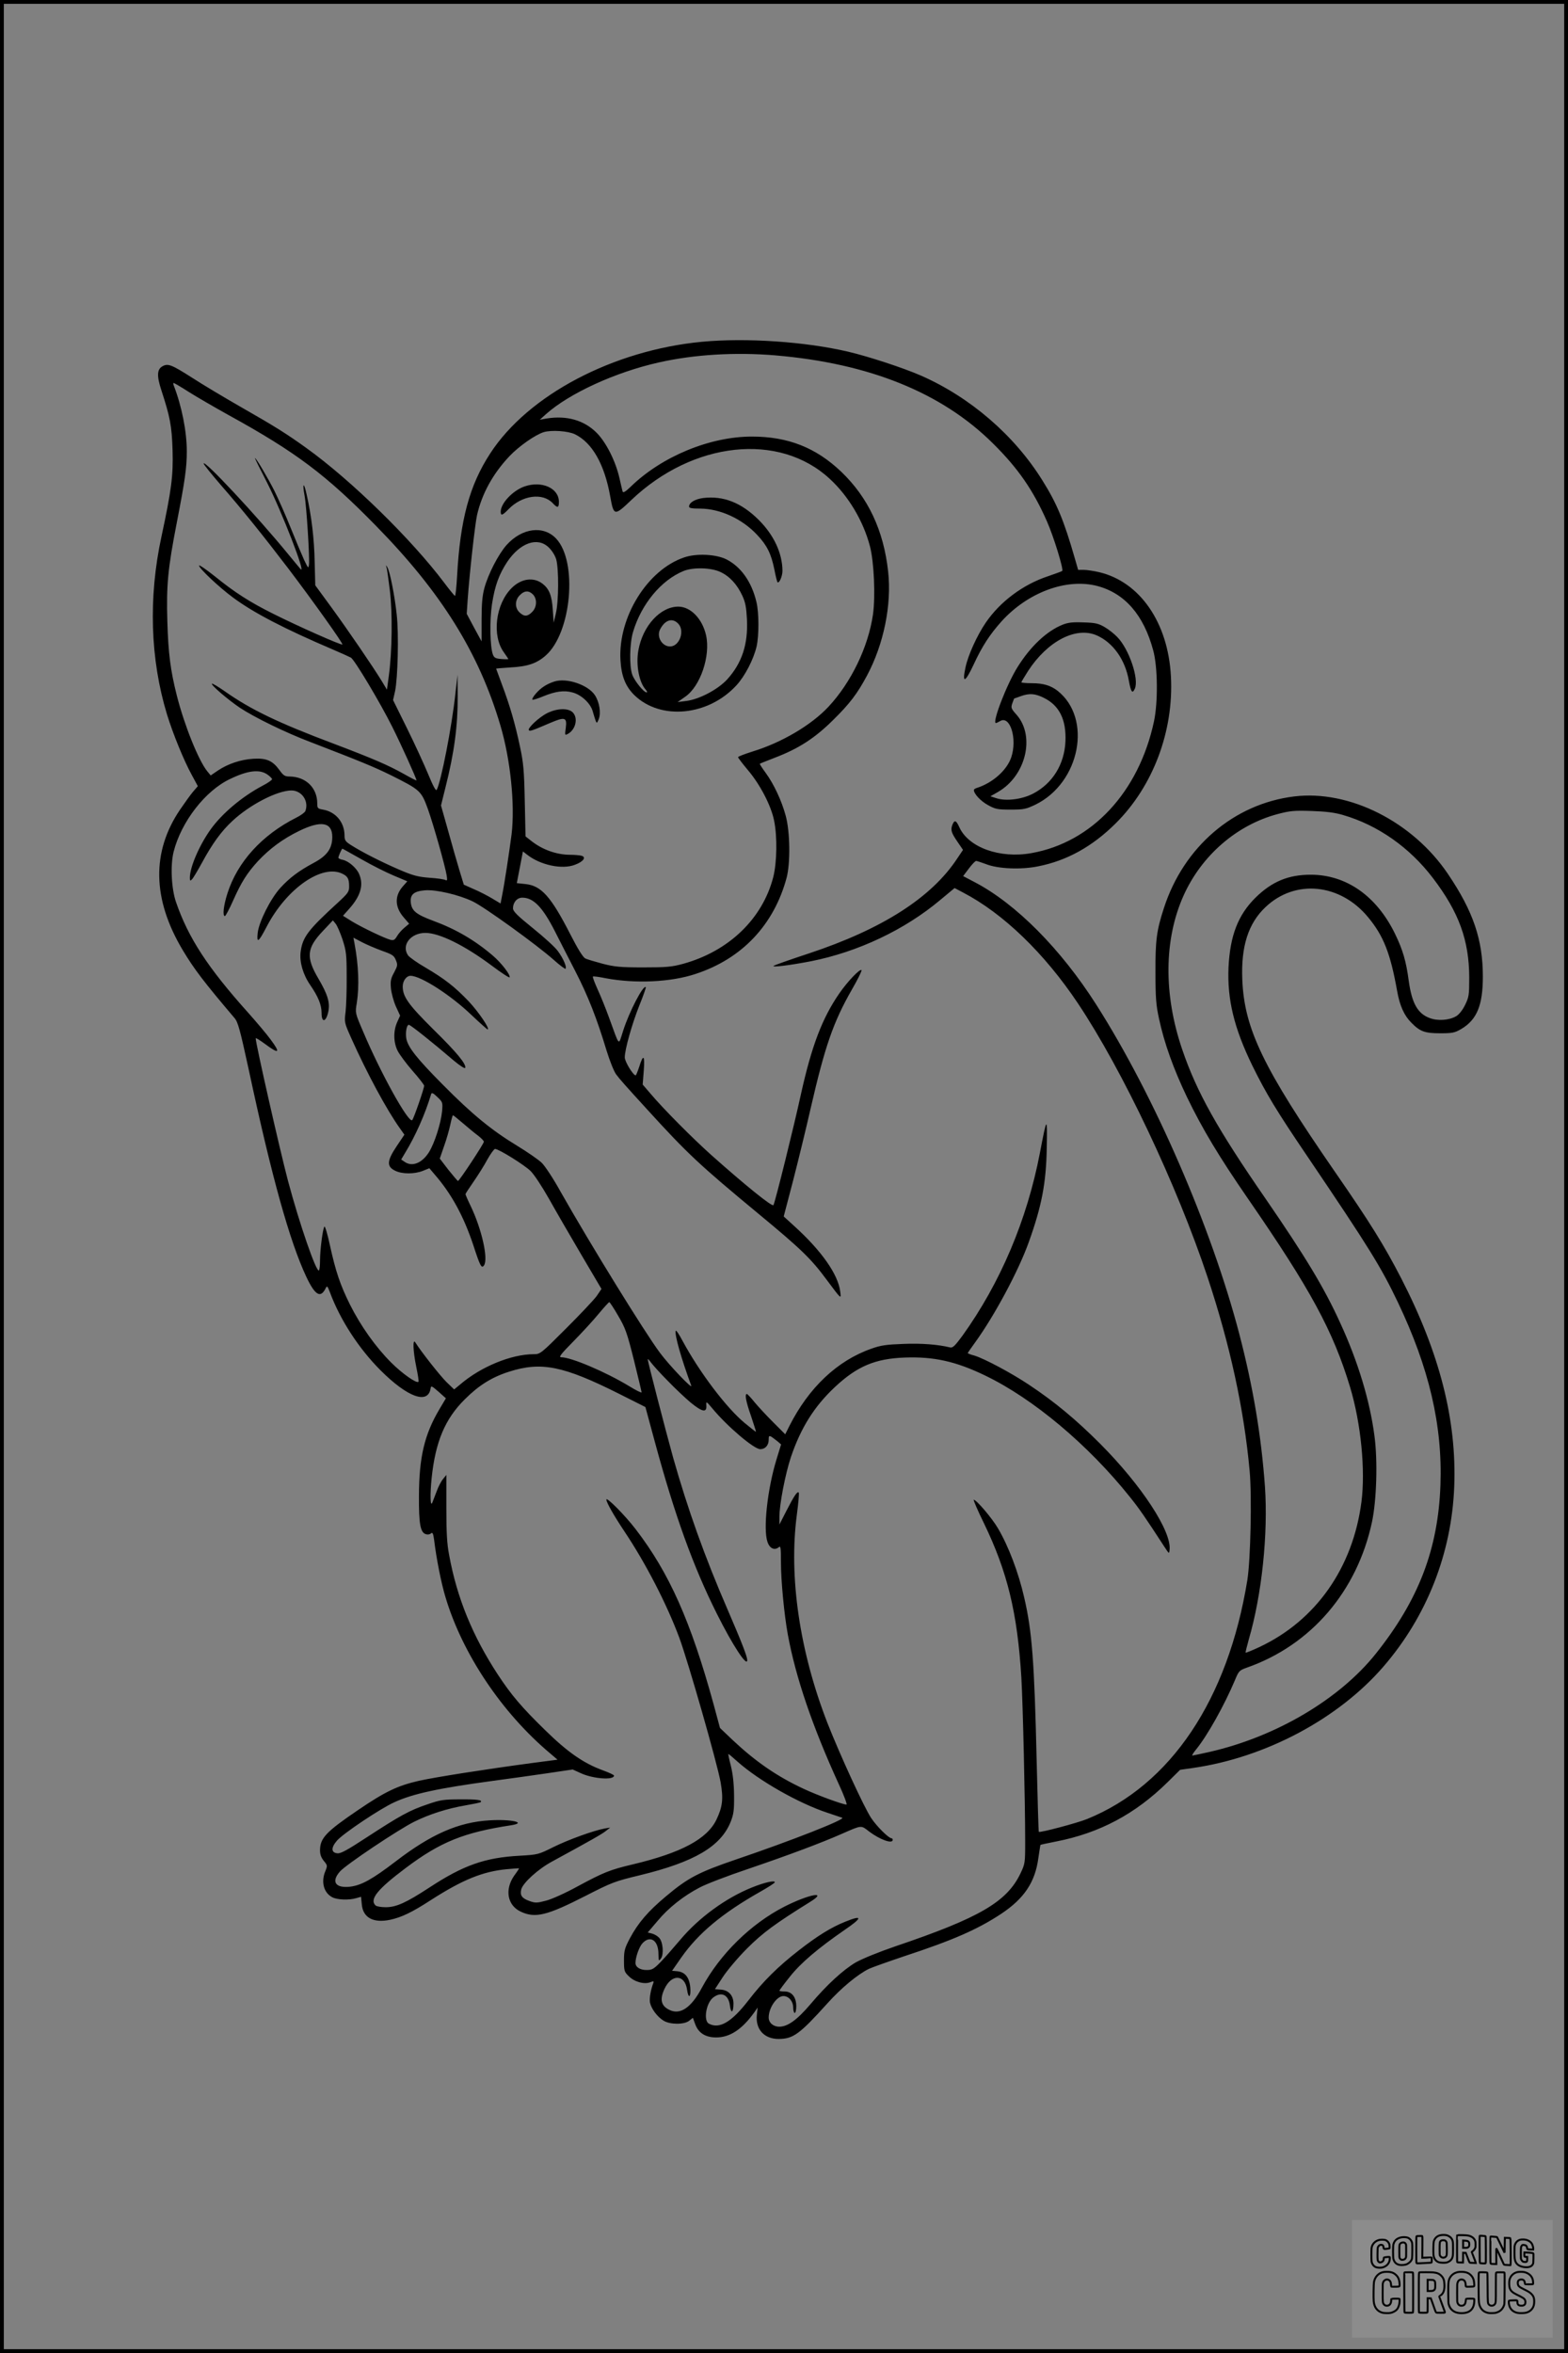 <?xml version="1.0" encoding="UTF-8"?>
<svg xmlns="http://www.w3.org/2000/svg" version="1.0" width="1024pt" height="1536pt" viewBox="0 0 1024 1536" preserveAspectRatio="xMidYMid meet">
  <rect x="0" y="0" width="1024" height="1536" fill="#808080" stroke="none"/>
  <g transform="translate(0.00 0.00) scale(1)">
    <g transform="translate(0,1536) scale(0.1,-0.1)" fill="#000000" stroke="none">
      <path d="M4585 13129 c-580 -55 -1135 -347 -1383 -728 -136 -208 -197 -434 -217 -803 -4 -71 -10 -128 -14 -128 -3 1 -35 39 -70 86 -213 283 -608 670 -901 880 -125 90 -202 139 -425 266 -110 63 -254 149 -320 192 -135 86 -158 95 -194 75 -36 -20 -38 -63 -7 -157 57 -175 68 -232 73 -392 5 -165 -8 -262 -72 -560 -87 -401 -74 -804 36 -1165 40 -129 110 -300 161 -393 l40 -74 -31 -36 c-17 -20 -55 -73 -85 -117 -187 -276 -181 -584 16 -915 76 -127 138 -208 339 -445 23 -26 36 -74 94 -340 149 -697 267 -1119 375 -1349 57 -121 93 -143 126 -77 10 20 12 18 29 -26 67 -180 189 -367 330 -508 176 -176 310 -225 327 -119 3 20 7 18 52 -21 l48 -43 -41 -69 c-99 -166 -134 -314 -135 -568 -1 -183 9 -239 45 -250 11 -4 26 -2 33 5 11 9 15 1 21 -42 15 -123 46 -280 74 -373 110 -370 369 -757 684 -1021 l48 -41 -168 -22 c-298 -40 -625 -91 -738 -116 -139 -32 -219 -70 -397 -191 -209 -142 -248 -183 -248 -263 0 -28 8 -48 25 -69 24 -29 24 -31 10 -66 -30 -70 -11 -142 45 -171 32 -17 109 -20 156 -6 l32 9 5 -51 c8 -86 76 -122 185 -99 74 16 142 48 268 130 206 132 337 185 492 200 45 4 82 7 82 5 0 -1 -14 -23 -32 -47 -64 -92 -44 -196 45 -236 94 -43 170 -24 421 104 172 88 190 95 356 135 354 86 527 187 592 349 19 49 23 74 22 172 -1 79 -8 140 -21 193 -11 42 -18 77 -16 77 3 0 30 -23 61 -51 139 -123 396 -270 587 -333 44 -15 87 -29 95 -32 26 -9 -332 -150 -695 -273 -243 -83 -312 -119 -456 -240 -117 -98 -181 -172 -236 -275 -33 -63 -38 -79 -38 -143 0 -68 2 -75 31 -103 36 -37 100 -55 140 -40 22 9 25 8 21 -4 -18 -47 -27 -102 -22 -129 9 -41 48 -93 89 -118 43 -26 135 -26 167 0 l24 19 15 -41 c21 -58 67 -87 137 -87 90 0 169 52 250 165 l21 30 -5 -46 c-11 -95 47 -159 142 -159 95 1 135 29 319 233 89 99 196 188 271 225 22 10 126 47 230 82 319 105 477 174 632 276 151 100 223 207 244 364 7 47 13 86 14 87 0 1 46 11 102 22 283 55 517 179 729 388 l81 80 84 12 c473 68 948 320 1243 661 284 328 446 740 463 1175 17 435 -95 872 -346 1360 -111 215 -202 362 -436 700 -465 673 -589 929 -602 1250 -9 217 39 368 152 474 194 184 488 154 670 -67 100 -121 145 -234 189 -480 17 -97 46 -161 93 -208 57 -58 88 -69 188 -69 81 0 95 3 138 28 102 60 141 155 141 342 0 241 -63 426 -228 670 -230 341 -644 550 -1004 506 -394 -48 -722 -329 -851 -729 -48 -147 -56 -211 -55 -422 0 -163 4 -212 23 -299 34 -160 95 -329 182 -511 102 -211 211 -392 400 -666 408 -591 555 -862 666 -1229 71 -236 101 -542 74 -750 -56 -430 -298 -774 -667 -947 -47 -22 -87 -38 -89 -36 -2 2 8 41 21 88 85 292 126 687 105 995 -24 333 -77 649 -167 995 -182 697 -555 1557 -936 2154 -231 362 -522 655 -790 796 l-78 41 37 49 c21 28 42 50 48 50 5 0 35 -10 65 -21 78 -31 230 -37 341 -14 187 37 353 129 505 280 244 242 380 602 361 959 -18 351 -202 618 -469 681 -35 8 -80 15 -100 15 l-37 0 -21 73 c-72 250 -117 359 -213 512 -183 294 -471 542 -792 683 -117 51 -343 125 -475 156 -281 66 -668 92 -955 65z m480 -89 c611 -52 1086 -243 1420 -575 164 -162 263 -306 352 -508 44 -99 110 -314 100 -324 -3 -3 -45 -18 -94 -35 -163 -54 -312 -166 -405 -302 -57 -83 -117 -215 -133 -294 -23 -107 -2 -99 54 21 55 119 105 195 180 279 172 191 425 285 626 233 180 -47 304 -189 366 -420 30 -108 32 -340 5 -465 -99 -461 -405 -789 -800 -859 -207 -37 -411 37 -471 169 -21 47 -32 50 -46 14 -12 -33 -6 -51 36 -112 l34 -50 -37 -55 c-168 -256 -490 -462 -970 -621 -122 -40 -226 -77 -230 -81 -11 -11 108 4 243 30 309 61 614 206 844 399 l95 79 55 -29 c263 -137 532 -397 750 -723 291 -435 647 -1187 847 -1788 147 -443 238 -860 275 -1266 15 -166 6 -576 -15 -711 -127 -781 -500 -1338 -1046 -1560 -63 -26 -309 -91 -316 -84 -2 3 -8 211 -14 464 -15 647 -30 844 -81 1064 -38 167 -104 339 -172 454 -40 68 -141 186 -158 186 -4 0 25 -69 66 -152 154 -318 219 -585 245 -1008 10 -166 25 -816 25 -1075 0 -136 -1 -142 -31 -205 -89 -185 -266 -289 -816 -475 -111 -38 -216 -81 -259 -105 -83 -49 -190 -147 -297 -274 -87 -102 -148 -146 -203 -146 -39 0 -69 26 -69 60 0 64 53 140 96 140 35 0 64 -34 64 -75 0 -19 5 -35 10 -35 6 0 10 20 10 44 0 59 -29 96 -76 96 -19 0 -34 2 -34 5 0 3 30 44 68 91 71 90 183 185 361 308 115 78 115 98 0 51 -90 -36 -179 -91 -300 -185 -138 -107 -235 -203 -332 -329 -110 -142 -189 -188 -258 -151 -36 20 -18 134 28 170 54 42 102 19 110 -54 7 -54 23 -44 23 15 0 52 -31 87 -81 91 l-40 3 52 80 c29 44 99 127 158 186 102 102 182 161 412 304 120 74 -9 50 -170 -32 -218 -112 -419 -309 -537 -528 -71 -134 -145 -182 -217 -143 -50 26 -59 67 -28 134 46 100 134 97 148 -5 9 -62 26 -50 21 14 -6 67 -34 102 -85 107 l-34 3 59 85 c112 160 268 290 515 430 53 30 97 58 97 63 0 14 -67 -1 -149 -34 -170 -68 -347 -197 -468 -341 -43 -51 -101 -117 -129 -146 -45 -46 -56 -52 -92 -52 -42 0 -72 19 -72 46 0 37 24 106 46 129 50 54 104 19 104 -70 1 -47 2 -49 16 -30 20 26 14 108 -11 135 -10 11 -31 24 -47 28 l-28 7 63 74 c72 87 171 165 277 220 41 22 182 76 313 120 273 93 481 171 617 231 130 57 122 56 176 14 72 -54 154 -83 154 -54 0 6 -4 10 -8 10 -18 0 -95 76 -132 131 -45 66 -205 414 -287 623 -181 466 -253 952 -199 1359 10 76 16 141 12 144 -9 10 -31 -23 -81 -121 l-45 -88 0 50 c0 82 38 278 75 390 65 192 153 332 289 459 145 135 262 184 455 191 190 7 334 -25 526 -118 313 -151 671 -451 943 -791 61 -76 96 -126 228 -329 29 -44 29 -45 32 -17 14 120 -183 421 -453 692 -159 159 -296 273 -466 386 -114 76 -290 170 -356 190 -24 6 -43 14 -43 16 0 2 22 34 49 71 126 174 282 465 349 652 85 237 114 385 118 620 4 207 1 204 -45 -37 -84 -437 -258 -848 -506 -1193 -48 -65 -63 -80 -80 -76 -77 19 -186 28 -305 23 -111 -4 -148 -9 -209 -31 -223 -78 -409 -254 -536 -505 l-27 -54 -78 78 c-43 43 -98 102 -122 131 -23 29 -46 53 -50 54 -16 1 -7 -48 27 -145 18 -55 33 -100 32 -102 -1 -1 -34 25 -73 57 -121 100 -295 331 -405 534 -23 44 -44 75 -46 69 -9 -25 36 -181 101 -358 12 -30 -142 130 -205 215 -99 133 -450 701 -649 1052 -45 82 -100 165 -121 186 -21 21 -94 71 -161 112 -168 102 -294 205 -484 397 -174 175 -231 248 -241 305 -6 42 3 88 17 88 11 0 161 -120 294 -234 41 -34 72 -54 74 -47 8 24 -54 100 -208 251 -162 161 -200 213 -200 280 0 37 24 70 51 70 67 0 264 -127 399 -257 54 -51 101 -93 104 -93 19 0 -58 114 -124 184 -91 95 -155 145 -282 220 -54 31 -104 67 -113 79 -46 66 16 147 113 147 91 0 255 -81 431 -212 64 -48 117 -83 119 -78 6 17 -55 95 -110 142 -117 100 -240 172 -389 227 -110 41 -139 64 -146 116 -7 54 18 77 92 83 72 6 221 -29 311 -72 78 -37 421 -285 530 -382 39 -35 74 -61 77 -58 10 10 -15 68 -49 114 -17 25 -91 92 -163 150 -104 84 -130 110 -131 130 0 39 26 70 61 70 72 0 132 -61 212 -218 30 -59 90 -177 134 -262 83 -161 141 -309 204 -518 21 -68 49 -138 63 -156 22 -30 62 -75 200 -226 267 -293 341 -362 731 -685 277 -229 342 -292 444 -430 97 -130 95 -128 88 -76 -14 112 -122 266 -301 428 l-68 62 61 233 c33 128 85 341 115 473 93 404 147 561 268 773 39 67 68 126 64 129 -10 11 -92 -75 -145 -152 -112 -162 -181 -344 -251 -660 -45 -207 -168 -703 -179 -722 -7 -14 -187 132 -406 327 -124 111 -314 302 -399 403 l-49 57 7 91 c8 102 -3 111 -30 24 -10 -30 -20 -55 -23 -55 -17 1 -71 90 -71 117 0 52 47 218 95 339 26 64 45 118 42 120 -16 16 -108 -160 -148 -286 -32 -98 -20 -109 -91 85 -22 61 -56 145 -76 188 -19 42 -33 79 -30 82 2 3 40 -2 84 -11 191 -36 424 -26 586 28 303 99 512 320 595 628 25 96 23 298 -6 405 -27 99 -77 206 -131 280 -23 31 -40 58 -38 59 1 2 46 19 99 40 154 59 259 126 380 246 108 106 158 172 221 290 109 204 162 462 138 678 -29 269 -131 485 -307 653 -165 157 -347 229 -583 229 -274 0 -589 -130 -792 -328 -33 -32 -49 -41 -52 -31 -2 8 -12 48 -21 89 -25 110 -87 233 -149 295 -82 82 -195 114 -326 93 l-45 -8 40 36 c152 136 455 275 738 338 231 52 497 68 762 46z m-3828 -241 c54 -34 167 -99 253 -147 444 -244 641 -393 965 -724 427 -435 673 -830 813 -1304 66 -222 96 -517 73 -710 -15 -116 -47 -327 -62 -400 l-10 -52 -55 33 c-30 18 -84 46 -120 61 l-65 29 -29 95 c-16 52 -49 169 -74 259 l-46 163 29 117 c58 228 81 406 80 595 l-1 141 -14 -123 c-23 -216 -94 -577 -122 -628 -5 -10 -24 25 -56 103 -27 65 -89 200 -139 301 l-90 182 13 58 c18 85 25 372 11 498 -13 124 -45 287 -62 312 -9 15 -10 15 -5 -2 4 -10 13 -77 22 -150 18 -146 15 -403 -7 -560 l-12 -88 -35 58 c-57 93 -216 326 -329 481 l-104 142 -4 153 c-3 152 -20 295 -52 438 -18 85 -30 81 -14 -5 13 -68 34 -408 29 -450 -4 -28 -5 -26 -32 30 -15 33 -55 128 -88 210 -33 83 -81 190 -105 239 -43 85 -120 216 -128 216 -2 0 34 -73 80 -162 95 -187 257 -604 218 -563 -5 6 -43 51 -83 100 -203 248 -550 619 -550 589 0 -6 51 -69 113 -141 138 -158 272 -324 439 -543 161 -212 360 -491 354 -497 -6 -7 -296 122 -451 200 -153 76 -254 141 -382 245 -57 45 -103 77 -103 70 0 -18 130 -141 221 -208 134 -100 339 -206 653 -340 54 -23 107 -47 118 -53 25 -16 190 -292 270 -452 59 -118 158 -337 158 -349 0 -3 -37 16 -81 41 -105 59 -206 102 -459 198 -362 136 -543 223 -713 343 -43 30 -80 52 -83 49 -8 -8 105 -105 184 -158 94 -62 296 -161 457 -222 335 -129 419 -164 527 -217 192 -96 199 -102 242 -220 38 -107 112 -369 123 -434 5 -31 3 -37 -7 -31 -8 5 -55 12 -104 15 -77 6 -108 14 -201 54 -113 49 -238 112 -312 159 -38 24 -43 32 -43 65 -1 85 -58 153 -141 167 -34 6 -37 9 -37 40 0 102 -74 174 -179 176 -33 0 -42 6 -68 42 -45 62 -85 79 -170 74 -83 -5 -166 -33 -232 -77 l-47 -32 -23 28 c-57 71 -149 300 -198 493 -42 165 -56 279 -62 483 -7 239 3 345 62 648 53 273 65 357 65 464 0 129 -33 295 -85 429 -4 9 -4 17 -1 17 4 0 50 -27 103 -61z m2518 -274 c113 -55 193 -197 230 -405 23 -129 27 -130 137 -25 404 385 967 445 1297 139 122 -112 219 -275 262 -439 27 -101 37 -327 20 -447 -31 -212 -142 -442 -290 -601 -112 -120 -305 -234 -494 -292 -53 -17 -97 -33 -97 -38 0 -4 29 -42 65 -85 78 -92 150 -229 170 -327 22 -104 19 -275 -5 -370 -70 -273 -291 -485 -590 -567 -74 -20 -108 -23 -260 -23 -151 0 -187 4 -265 24 -49 13 -99 28 -112 34 -15 7 -48 59 -99 159 -126 246 -189 316 -292 327 l-57 6 20 103 20 104 27 -21 c86 -68 229 -99 313 -66 55 20 76 50 42 59 -12 3 -44 6 -72 6 -90 0 -183 33 -256 91 l-37 29 -5 232 c-4 200 -9 250 -31 353 -32 152 -67 271 -117 404 -21 58 -39 105 -39 106 0 1 42 5 93 8 113 6 172 26 231 78 168 148 210 612 68 763 -83 88 -223 70 -324 -42 -53 -60 -120 -189 -145 -282 -13 -48 -18 -103 -18 -206 l0 -141 -49 90 -48 90 6 91 c13 182 48 492 61 552 32 141 104 272 213 387 62 65 168 139 223 156 51 15 158 8 204 -14z m-172 -738 c20 -19 41 -51 49 -77 18 -61 17 -277 -2 -355 l-14 -60 -6 85 c-6 92 -23 135 -66 169 -59 46 -140 35 -203 -28 -105 -105 -130 -311 -50 -420 16 -23 29 -42 29 -43 0 -2 -21 -2 -46 0 -37 3 -47 8 -55 29 -19 50 -22 224 -6 329 19 122 46 195 100 277 84 124 197 164 270 94z m-103 -307 c29 -29 27 -84 -5 -115 -30 -31 -52 -31 -82 -3 -32 30 -31 81 2 113 29 30 58 32 85 5z m-1731 -1178 c14 -10 26 -22 28 -28 1 -5 -27 -25 -64 -44 -132 -70 -263 -180 -338 -285 -74 -104 -135 -246 -135 -314 0 -22 2 -23 14 -11 8 8 37 57 65 108 67 124 127 207 200 274 114 106 291 197 384 198 68 0 116 -70 91 -135 -4 -9 -30 -28 -58 -42 -225 -113 -386 -290 -451 -496 -25 -78 -33 -147 -16 -147 4 0 28 44 52 98 55 124 92 182 163 260 78 83 163 146 270 198 143 70 216 57 216 -39 0 -76 -34 -123 -120 -169 -99 -53 -159 -98 -221 -166 -64 -72 -137 -218 -146 -291 -8 -71 5 -63 57 37 131 253 366 416 499 347 33 -17 41 -33 41 -83 0 -33 -8 -44 -71 -102 -199 -182 -234 -228 -246 -327 -7 -65 16 -145 63 -213 52 -76 74 -129 74 -182 0 -72 33 -58 46 18 8 55 -8 105 -65 203 -84 142 -79 201 28 314 l65 69 18 -22 c10 -12 30 -59 45 -103 24 -75 27 -96 27 -242 1 -88 -3 -191 -7 -230 -9 -69 -8 -71 37 -172 102 -228 232 -469 318 -589 l29 -41 -51 -76 c-63 -94 -66 -132 -10 -159 45 -23 127 -23 182 -1 l42 17 34 -40 c110 -126 190 -273 253 -462 45 -138 54 -155 70 -132 29 42 -15 237 -87 387 -19 39 -34 74 -34 78 0 3 24 40 54 83 29 42 70 107 90 145 21 37 43 67 49 67 24 0 191 -104 232 -144 24 -24 74 -100 120 -181 43 -77 138 -241 211 -365 l132 -224 -31 -46 c-18 -25 -108 -120 -200 -212 -165 -165 -169 -168 -211 -168 -147 0 -346 -82 -480 -197 l-40 -33 -49 47 c-42 41 -168 201 -204 259 -19 31 -16 -55 6 -161 10 -49 17 -92 14 -95 -12 -13 -107 54 -178 125 -102 102 -200 240 -270 380 -64 129 -93 216 -131 389 -15 70 -31 123 -35 119 -11 -11 -29 -153 -29 -222 0 -32 -3 -61 -7 -64 -16 -17 -127 302 -203 588 -53 201 -210 892 -210 927 0 5 27 -12 61 -37 93 -69 103 -60 35 31 -24 33 -90 111 -146 174 -263 293 -390 488 -470 720 -31 89 -38 242 -16 330 50 196 207 399 369 475 118 57 195 65 246 27z m7021 -262 c228 -66 436 -212 588 -412 170 -223 236 -406 237 -648 0 -116 -2 -129 -27 -180 -16 -33 -39 -62 -57 -73 -47 -28 -123 -33 -176 -12 -77 29 -115 97 -135 242 -17 129 -39 203 -90 308 -120 246 -318 385 -550 385 -147 0 -254 -45 -361 -150 -114 -113 -166 -248 -176 -455 -9 -209 36 -396 156 -642 88 -179 157 -294 360 -593 405 -599 479 -719 590 -951 204 -428 292 -803 278 -1193 -15 -418 -142 -750 -422 -1101 -237 -297 -651 -542 -1085 -641 -58 -13 -109 -24 -113 -24 -5 0 7 19 26 42 73 90 183 287 251 448 26 63 29 66 79 84 419 147 720 498 817 951 30 142 38 398 16 562 -30 229 -107 484 -223 736 -105 231 -228 434 -488 812 -316 457 -450 697 -544 973 -123 359 -120 719 8 1005 118 263 348 462 615 533 80 21 107 24 221 20 93 -3 151 -10 205 -26z m-6408 -290 c68 -39 162 -86 210 -106 l88 -37 -29 -33 c-55 -62 -53 -135 5 -202 l36 -42 -31 -26 c-17 -14 -39 -39 -48 -55 -15 -25 -22 -29 -43 -24 -38 10 -183 79 -251 120 l-59 37 41 46 c74 83 95 155 65 225 -16 40 -69 86 -107 94 -16 3 -29 9 -29 14 0 10 22 59 26 59 2 0 58 -32 126 -70z m131 -596 c68 -24 80 -31 92 -61 13 -31 12 -37 -11 -81 -22 -39 -25 -56 -21 -103 3 -31 17 -84 32 -118 l28 -61 -19 -42 c-26 -58 -25 -132 3 -188 13 -25 56 -83 97 -130 42 -47 75 -91 76 -97 0 -19 -68 -215 -78 -225 -23 -23 -207 308 -321 579 -52 121 -52 121 -41 185 17 108 12 248 -15 390 l-7 37 53 -28 c30 -16 89 -41 132 -57z m394 -1049 c-8 -79 -49 -208 -86 -267 -45 -71 -110 -97 -159 -62 l-22 15 25 42 c67 109 132 255 171 386 3 10 15 5 40 -20 35 -33 36 -35 31 -94z m137 -78 c34 -29 78 -66 99 -81 20 -16 37 -33 37 -39 0 -13 -161 -257 -169 -256 -3 0 -31 33 -63 73 l-56 73 28 81 c16 44 34 108 41 141 7 34 15 61 17 61 3 0 32 -24 66 -53z m1013 -1256 c47 -80 58 -110 103 -290 27 -110 50 -205 50 -210 0 -5 -37 13 -82 41 -156 94 -378 188 -443 188 -18 0 -3 20 79 103 55 56 130 137 165 180 35 42 67 77 70 77 3 0 30 -40 58 -89z m323 -424 c47 -49 115 -113 152 -144 75 -61 104 -66 101 -18 -2 29 -1 29 40 -20 96 -116 271 -265 312 -265 32 0 55 25 55 61 0 26 2 28 18 20 9 -6 27 -20 40 -30 l23 -20 -30 -98 c-59 -192 -88 -454 -59 -538 14 -43 46 -58 74 -35 12 11 14 -3 14 -96 0 -121 21 -343 45 -474 51 -278 160 -599 333 -977 34 -73 56 -133 50 -133 -24 0 -193 62 -280 103 -174 81 -314 178 -462 317 l-84 80 -41 152 c-149 543 -290 860 -510 1146 -69 90 -191 213 -191 193 0 -19 50 -106 120 -211 137 -205 274 -470 356 -690 58 -156 249 -824 270 -944 19 -108 13 -160 -27 -244 -61 -127 -230 -217 -545 -292 -152 -36 -191 -52 -362 -144 -78 -43 -167 -83 -205 -93 -60 -16 -71 -16 -108 -3 -51 18 -64 37 -55 76 11 43 110 133 201 182 255 139 326 179 352 200 l28 22 -35 -6 c-73 -13 -243 -75 -337 -122 -97 -48 -99 -49 -220 -56 -225 -12 -367 -62 -588 -207 -153 -100 -217 -129 -286 -129 -30 0 -60 5 -67 12 -40 40 14 106 195 242 228 172 382 234 691 281 107 17 1 41 -142 32 -202 -12 -380 -90 -612 -268 -153 -117 -224 -156 -297 -165 -96 -11 -126 32 -67 99 38 44 382 274 485 325 99 49 214 86 336 107 52 9 96 18 98 21 14 14 -25 19 -132 18 -110 0 -131 -3 -217 -33 -116 -39 -177 -73 -392 -213 -130 -85 -173 -109 -195 -106 -41 4 -42 37 -2 83 41 47 283 209 374 250 121 56 290 92 645 140 107 14 268 37 358 50 l162 24 55 -25 c79 -36 215 -46 215 -15 0 5 -33 20 -74 35 -125 46 -228 117 -375 261 -153 149 -222 230 -310 364 -165 252 -267 501 -318 781 -14 72 -18 147 -18 308 l0 214 -21 -26 c-12 -14 -32 -51 -43 -83 -12 -32 -25 -65 -28 -73 -13 -29 -15 54 -4 162 25 237 87 385 216 513 92 92 177 145 290 181 210 67 354 38 717 -144 l173 -87 61 -225 c130 -480 251 -816 406 -1125 102 -204 198 -351 198 -302 0 23 -35 114 -127 327 -152 350 -262 660 -357 995 -49 176 -166 628 -166 642 0 4 10 -5 22 -22 12 -16 60 -70 108 -118z"></path>
      <path d="M6939 11282 c-104 -42 -210 -142 -294 -277 -70 -111 -168 -365 -141 -365 3 0 15 6 26 12 66 42 115 -114 74 -236 -29 -85 -122 -167 -226 -200 -10 -3 -18 -9 -18 -13 0 -25 44 -72 91 -98 49 -27 62 -30 149 -30 87 0 100 3 163 33 291 143 372 563 143 743 -44 34 -93 49 -166 49 -38 0 -70 3 -70 6 0 3 20 36 44 74 127 195 313 292 449 232 106 -47 185 -158 209 -295 14 -76 23 -88 39 -53 29 63 -38 260 -115 338 -20 21 -57 50 -83 65 -40 23 -60 28 -138 30 -70 3 -100 -1 -136 -15z m-121 -478 c101 -50 146 -143 140 -284 -7 -149 -83 -273 -210 -340 -72 -38 -178 -52 -243 -30 l-37 12 49 28 c183 105 245 364 122 504 -36 40 -38 46 -28 75 6 17 12 31 12 31 1 0 20 7 42 15 58 21 95 18 153 -11z"></path>
      <path d="M3424 12184 c-76 -27 -154 -110 -154 -164 0 -29 11 -25 51 16 88 91 223 110 289 39 31 -33 40 -31 40 9 0 90 -113 140 -226 100z"></path>
      <path d="M4592 12109 c-53 -7 -92 -30 -92 -56 0 -10 19 -13 73 -13 131 -1 274 -67 372 -172 65 -69 91 -123 112 -225 8 -43 18 -80 20 -83 11 -12 33 38 33 74 -1 115 -56 233 -154 331 -114 114 -232 160 -364 144z"></path>
      <path d="M4470 11722 c-241 -80 -434 -390 -418 -671 6 -105 33 -172 91 -229 171 -166 483 -136 667 65 55 60 111 168 131 253 16 71 16 220 -1 290 -31 131 -100 229 -195 278 -67 34 -194 41 -275 14z m235 -96 c60 -28 109 -81 143 -155 20 -43 26 -76 30 -154 8 -163 -33 -286 -129 -392 -62 -67 -184 -131 -269 -141 l-55 -7 50 35 c99 68 166 267 136 401 -24 107 -100 186 -180 187 -117 1 -233 -124 -262 -285 -17 -94 4 -209 48 -257 9 -10 11 -18 6 -18 -19 0 -80 76 -94 116 -20 55 -17 205 5 278 54 183 185 340 331 399 63 25 179 22 240 -7z m-275 -338 c44 -47 7 -148 -54 -148 -53 0 -90 64 -65 112 32 62 81 77 119 36z"></path>
      <path d="M3620 10911 c-50 -16 -88 -41 -120 -78 -18 -20 -28 -39 -22 -41 5 -1 38 9 71 23 78 32 135 40 189 25 59 -15 119 -72 133 -124 6 -22 15 -50 19 -61 7 -18 9 -17 20 10 16 41 5 111 -25 157 -45 68 -185 115 -265 89z"></path>
      <path d="M3574 10705 c-53 -26 -132 -100 -120 -112 7 -7 16 -5 137 47 98 42 113 38 104 -31 -7 -49 -6 -50 13 -40 52 28 69 104 32 141 -29 29 -102 27 -166 -5z"></path>
    </g>
  </g>
  <rect x="0.0" y="0.0" width="1024.0" height="1536.0" fill="none" stroke="black" stroke-width="5"></rect>
  <g transform="translate(882.93 1449.20) scale(0.128)" opacity="1.0">
    <rect x="0" y="0" width="1024.0" height="600.0" fill="white" fill-opacity="0.1"></rect>
    <g transform="translate(0,650) scale(0.1,-0.1)" stroke="none">
      <path fill="none" stroke="#000000" stroke-width="100" d="M4491 5720 c-164 -43 -269 -147 -319 -315 -19 -65 -29 -577 -13 -693 25 -190 116 -310 276 -367 63 -23 284 -32 370 -16 122 22 249 110 294 205 51 104 56 150 56 496 0 341 -4 385 -48 478 -46 100 -156 184 -282 217 -83 21 -241 19 -334 -5z m270 -273 c19 -12 43 -40 54 -62 18 -37 20 -64 23 -320 5 -339 -1 -384 -56 -436 -87 -82 -235 -56 -289 51 -22 43 -23 53 -23 335 0 314 7 370 52 412 34 32 66 42 139 42 53 1 73 -4 100 -22z"></path>
      <path fill="none" stroke="#000000" stroke-width="100" d="M5367 5723 c-4 -3 -7 -311 -7 -683 0 -618 1 -679 17 -691 12 -10 51 -14 152 -14 l136 0 3 248 2 248 67 -3 67 -3 34 -85 c18 -47 58 -152 89 -235 30 -82 63 -158 73 -168 14 -15 40 -19 165 -24 l148 -6 -5 34 c-4 19 -49 143 -102 276 -53 133 -96 246 -96 251 0 6 15 19 33 31 53 33 104 92 134 156 27 57 28 67 27 195 0 115 -4 144 -23 193 -31 80 -76 135 -148 183 -83 56 -166 82 -303 94 -129 11 -453 14 -463 3z m541 -300 c55 -27 77 -73 77 -163 0 -61 -4 -82 -23 -111 -34 -55 -73 -69 -191 -69 l-101 0 0 187 0 186 101 -6 c66 -4 114 -12 137 -24z"></path>
      <path fill="none" stroke="#000000" stroke-width="100" d="M6514 5685 c-4 -9 -5 -320 -2 -690 3 -511 7 -678 16 -687 19 -19 273 -30 291 -13 11 11 13 126 12 675 -1 364 -6 672 -11 685 -11 28 -27 31 -187 40 -99 6 -114 5 -119 -10z"></path>
      <path fill="none" stroke="#000000" stroke-width="100" d="M3355 5683 c-27 -3 -55 -9 -62 -15 -10 -8 -13 -150 -13 -683 0 -592 2 -674 15 -685 12 -10 52 -11 173 -6 362 15 578 29 590 38 8 7 12 46 12 129 0 108 -2 119 -20 129 -11 6 -24 9 -28 7 -4 -3 -103 -8 -221 -12 l-214 -7 5 545 c4 384 2 549 -5 556 -11 11 -120 12 -232 4z"></path>
      <path fill="none" stroke="#000000" stroke-width="100" d="M7067 5654 c-4 -4 -7 -310 -7 -680 0 -625 1 -673 18 -692 15 -18 31 -21 152 -24 l134 -3 -3 400 c-2 277 1 397 8 390 11 -11 153 -311 251 -530 96 -215 128 -281 142 -292 7 -6 82 -14 165 -17 l153 -7 11 28 c14 34 3 1333 -11 1347 -5 5 -70 11 -144 14 l-136 5 -1 -54 c-1 -30 -5 -200 -8 -379 l-6 -325 -73 150 c-40 83 -123 256 -184 385 -61 129 -117 242 -125 252 -11 12 -40 18 -121 22 -59 4 -130 9 -157 12 -28 3 -54 2 -58 -2z"></path>
      <path fill="none" stroke="#000000" stroke-width="100" d="M2507 5614 c-220 -49 -342 -159 -394 -357 -24 -91 -24 -641 0 -740 57 -233 232 -339 510 -310 56 6 127 21 158 33 76 29 187 114 226 174 64 95 67 114 71 505 2 232 -1 371 -8 404 -27 126 -116 235 -228 278 -74 29 -236 35 -335 13z m191 -281 c15 -11 36 -35 47 -54 19 -32 20 -52 20 -349 0 -309 0 -316 -23 -362 -31 -62 -75 -89 -155 -95 -53 -4 -67 -2 -97 19 -19 13 -44 41 -55 63 -19 37 -20 60 -20 350 0 337 2 351 60 405 54 51 169 63 223 23z"></path>
      <path fill="none" stroke="#000000" stroke-width="100" d="M8568 5491 c-133 -43 -219 -134 -262 -280 -13 -45 -16 -107 -16 -343 0 -320 9 -395 60 -506 73 -156 258 -255 506 -269 191 -11 324 47 376 165 19 42 22 70 26 288 4 209 3 242 -11 256 -19 18 -186 38 -347 41 l-105 2 -3 -95 c-1 -52 2 -102 7 -109 6 -10 33 -16 75 -19 l66 -4 0 -105 c0 -98 -1 -105 -26 -130 -23 -23 -31 -25 -99 -21 -64 3 -79 7 -112 34 -21 16 -49 52 -63 80 -25 49 -25 51 -25 324 0 303 6 348 56 402 28 29 32 30 99 26 105 -6 152 -50 167 -158 8 -53 9 -54 48 -62 22 -5 90 -10 150 -11 l110 -2 3 43 c4 52 -30 180 -66 245 -53 99 -179 183 -317 212 -96 20 -226 18 -297 -4z"></path>
      <path fill="none" stroke="#000000" stroke-width="100" d="M1390 5484 c-203 -45 -359 -207 -390 -404 -13 -83 -13 -616 0 -694 20 -123 100 -235 203 -281 98 -45 271 -51 387 -13 211 67 340 238 340 451 0 54 -3 69 -17 74 -24 9 -264 -15 -280 -28 -7 -7 -13 -31 -13 -60 0 -56 -13 -95 -43 -128 -31 -34 -95 -61 -144 -61 -35 0 -48 6 -77 35 -52 52 -58 99 -54 423 3 257 5 280 24 323 42 89 120 132 202 109 53 -14 72 -42 81 -120 11 -90 15 -92 150 -79 62 6 125 15 138 20 25 9 25 10 21 107 -3 82 -9 106 -33 155 -33 68 -97 130 -163 160 -60 27 -235 33 -332 11z"></path>
      <path fill="none" stroke="#000000" stroke-width="100" d="M1600 3845 c-239 -44 -424 -235 -476 -495 -22 -109 -33 -831 -15 -1000 31 -300 174 -492 425 -572 45 -15 100 -21 211 -25 181 -6 263 8 380 66 147 73 214 152 266 311 26 78 32 117 37 219 4 98 2 125 -9 132 -22 14 -393 11 -407 -3 -7 -7 -12 -39 -12 -73 0 -169 -84 -275 -217 -275 -68 0 -110 18 -150 64 -65 73 -68 99 -68 606 0 446 1 456 22 515 78 208 337 201 392 -11 6 -23 13 -75 16 -115 3 -41 10 -78 15 -83 10 -10 289 -10 357 0 63 9 67 18 60 147 -12 210 -62 331 -181 445 -86 82 -165 123 -280 146 -94 19 -261 20 -366 1z"></path>
      <path fill="none" stroke="#000000" stroke-width="100" d="M5376 3840 c-151 -39 -268 -118 -350 -237 -106 -157 -118 -245 -114 -863 4 -463 5 -477 27 -550 33 -106 72 -178 131 -243 123 -135 290 -197 526 -197 326 0 528 127 610 384 34 106 48 339 20 349 -29 12 -386 9 -400 -2 -7 -6 -16 -44 -20 -85 -17 -192 -81 -266 -226 -266 -93 1 -163 55 -197 152 -16 48 -18 92 -18 503 0 437 1 452 22 520 26 81 57 119 121 147 78 35 188 8 237 -56 30 -40 55 -133 55 -206 0 -92 6 -95 157 -92 70 1 161 5 201 8 87 8 88 9 78 158 -12 189 -62 314 -170 422 -76 76 -130 109 -241 144 -102 33 -337 38 -449 10z"></path>
      <path fill="none" stroke="#000000" stroke-width="100" d="M8441 3845 c-204 -45 -357 -196 -406 -402 -24 -99 -17 -331 13 -416 47 -137 141 -225 342 -323 334 -162 396 -203 438 -284 19 -37 23 -57 20 -116 -3 -59 -8 -77 -30 -107 -39 -50 -98 -70 -190 -65 -137 7 -187 57 -188 185 0 95 4 94 -223 86 -106 -3 -198 -10 -204 -16 -17 -13 -17 -107 1 -200 44 -226 196 -375 436 -423 103 -20 339 -15 435 10 199 53 340 189 391 377 21 78 28 222 15 311 -16 115 -56 191 -145 276 -85 81 -145 117 -386 235 -250 122 -298 173 -301 319 -3 109 52 167 164 175 115 8 183 -49 194 -164 3 -32 10 -64 16 -70 10 -14 340 -17 387 -4 24 7 25 9 22 92 -5 150 -54 269 -153 369 -69 70 -189 133 -297 155 -90 18 -265 18 -351 0z"></path>
      <path fill="none" stroke="#000000" stroke-width="100" d="M2710 3833 c-14 -2 -29 -9 -35 -14 -7 -7 -9 -354 -7 -1017 3 -910 5 -1008 20 -1019 20 -16 384 -18 413 -3 19 10 19 32 19 1019 0 923 -1 1010 -16 1022 -13 10 -61 14 -193 16 -97 1 -187 -1 -201 -4z"></path>
      <path fill="none" stroke="#000000" stroke-width="100" d="M3455 3833 c-47 -12 -45 32 -45 -1034 0 -987 0 -1009 19 -1019 12 -6 98 -10 210 -10 159 0 192 3 205 16 14 13 16 61 16 370 l0 355 81 -3 82 -3 88 -245 c49 -135 105 -292 124 -350 20 -58 45 -113 57 -122 18 -16 45 -18 229 -18 184 0 210 2 216 16 7 19 16 -7 -153 448 -74 197 -134 362 -134 366 0 4 23 22 50 40 162 104 228 273 217 560 -8 225 -46 336 -153 450 -104 110 -219 160 -413 179 -101 11 -657 13 -696 4z m721 -409 c64 -48 69 -61 72 -231 4 -176 -7 -223 -59 -267 -43 -36 -89 -46 -216 -46 l-113 0 0 286 0 286 144 -4 c127 -3 148 -5 172 -24z"></path>
      <path fill="none" stroke="#000000" stroke-width="100" d="M6510 3834 c-51 -11 -50 7 -50 -683 1 -672 7 -842 35 -951 45 -175 148 -311 289 -380 117 -58 200 -73 376 -68 124 4 156 9 225 32 108 37 176 79 246 153 61 66 117 169 140 258 9 37 13 248 16 831 4 727 3 782 -13 795 -13 11 -57 14 -204 14 -171 0 -190 -2 -209 -19 -21 -19 -21 -19 -21 -746 0 -782 0 -782 -52 -861 -64 -95 -228 -106 -302 -19 -61 73 -60 64 -66 877 -4 562 -8 745 -17 754 -13 13 -341 23 -393 13z"></path>
    </g>
  </g>
</svg>
